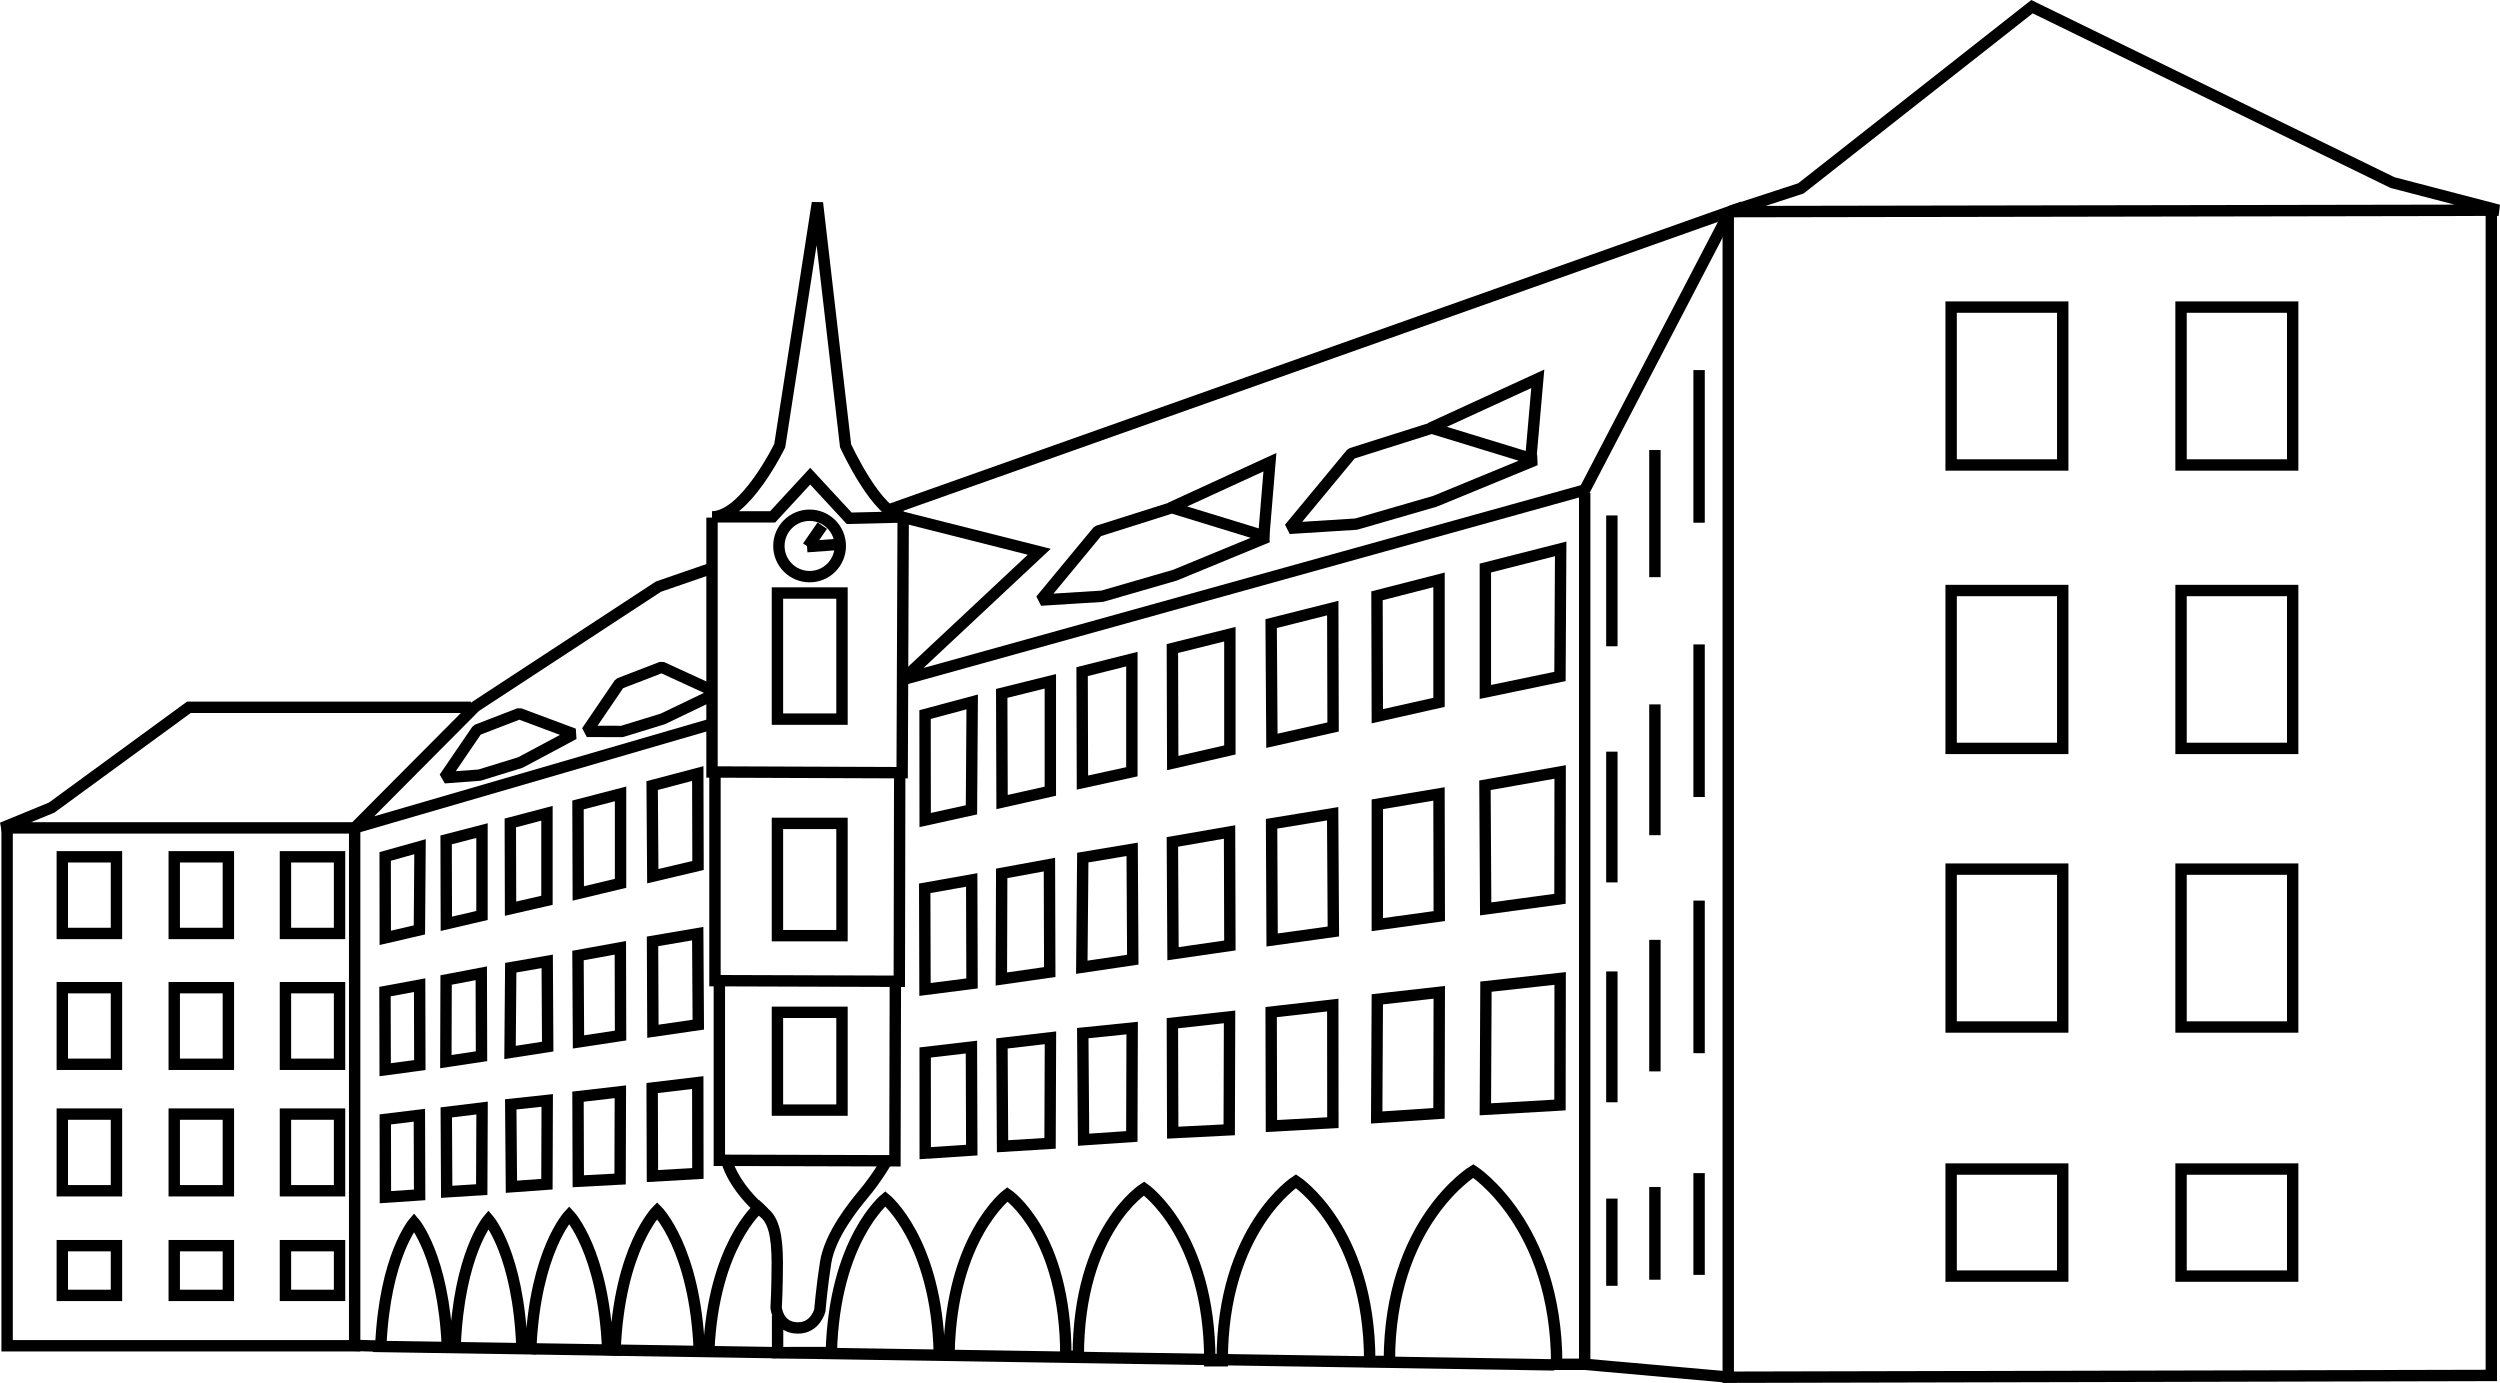 <svg enable-background="new 26.22 0 90 85" height="48.613" viewBox="26.22 0 87.881 48.613" width="87.881" xmlns="http://www.w3.org/2000/svg"><g fill="none" stroke="#000" stroke-width=".4"><path d="m115.073 24.186v40.96l-26.824.063v-40.897" transform="translate(-1.277 -16.796)"/><path d="m81.926 47.985v-30.655"/><g transform="translate(-1.277 -16.796)"><path d="m98.926 17.031-8.123 6.387-2.504.817 27.029-.049-3.729-.972z"/><g><path d="m54.907 32.462s-1.213 2.503-2.381 2.503h2.132l1.32-1.431 1.37 1.481 1.929-.046c-.914 0-2.056-2.506-2.056-2.506l-.99-8.537z"/><path d="m52.432 42.272-12.469 3.627 4.242-4.266 6.438-4.216 1.963-.677"/><path d="m59.246 35.017-.036 8.941-6.684-.025v-8.942"/><path d="m59.124 43.933-.014 7.357-6.48-.021v-7.311"/><path d="m58.971 51.264-.015 6.337-6.172-.018v-6.296"/><path d="m77.823 31.845 3.65 1.118-3.532 1.454-2.773.803-2.346.148 2.178-2.629z" stroke-linejoin="bevel"/><path d="m77.774 31.848 3.78-1.736-.254 2.892"/><path d="m68.691 34.643 3.363 1.031-3.254 1.341-2.558.741-2.161.135 2.005-2.423z" stroke-linejoin="bevel"/><path d="m68.649 34.645 3.489-1.602-.221 2.655"/><path d="m45.75 41.882 1.918.715-1.88 1.004-1.435.442-1.234.093 1.146-1.681z" stroke-linejoin="bevel"/><path d="m52.581 41.211-1.786.857-1.436.441-1.233-.004 1.145-1.682 1.486-.573 1.774.814" stroke-linejoin="bevel"/><path d="m58.768 34.71 29.531-10.473-5.096 9.784-23.976 6.667 4.802-4.496-4.854-1.226"/><path d="m44.051 41.659h-9.913l-4.826 3.526-1.739.714h12.391"/><path d="m27.747 45.899v18.204h12.217v-18.204"/><path d="m29.687 46.915h1.904v2.694h-1.904z"/><path d="m54.826 37.642h2.269v4.433h-2.269z"/><path d="m54.826 45.74h2.269v3.947h-2.269z"/><path d="m54.826 52.381h2.269v3.438h-2.269z"/><path d="m96.084 27.591h3.923v5.55h-3.923z"/><path d="m96.084 37.554h3.923v5.55h-3.923z"/><path d="m96.084 47.348h3.923v5.55h-3.923z"/><path d="m96.084 57.891h3.923v3.763h-3.923z"/><path d="m29.687 51.515h1.904v2.693h-1.904z"/><path d="m29.687 55.959h1.904v2.695h-1.904z"/><path d="m29.687 60.584h1.904v1.748h-1.904z"/><path d="m33.622 46.915h1.903v2.694h-1.903z"/><path d="m104.166 27.591h3.924v5.55h-3.924z"/><path d="m104.166 37.554h3.924v5.55h-3.924z"/><path d="m104.166 47.348h3.924v5.55h-3.924z"/><path d="m104.166 57.891h3.924v3.763h-3.924z"/><path d="m33.622 51.515h1.903v2.693h-1.903z"/><path d="m33.622 55.959h1.903v2.695h-1.903z"/><path d="m33.622 60.584h1.903v1.748h-1.903z"/><path d="m37.531 46.915h1.902v2.694h-1.902z"/><path d="m37.531 51.515h1.902v2.693h-1.902z"/><path d="m37.531 55.959h1.902v2.695h-1.902z"/><path d="m37.531 60.584h1.902v1.748h-1.902z"/><path d="m88.239 65.203-5.036-.449h-.984c0-4.904-2.933-6.795-2.933-6.795s-2.949 1.789-2.949 6.695h-.691c0-4.644-2.594-6.336-2.594-6.336s-2.591 1.669-2.591 6.312h-.436c0-4.452-2.312-6.055-2.312-6.055s-2.312 1.448-2.312 5.902l-.437-.01c0-4.304-2.055-5.687-2.055-5.687s-1.969 1.481-2.052 5.585h-.341c-.098-3.973-1.899-5.43-1.899-5.43s-1.792 1.452-1.897 5.406l-1.889.002v-1.303"/><path d="m53.044 57.6s.19.876 1.327 1.84c.307.258.449.766.449 1.756 0 .87-.04 1.565-.04 1.565s.053.716.767.716c.614 0 .768-.614.768-.614s.075-.872.205-1.685c.153-.973 1.004-2.014 1.328-2.402.51-.612.829-1.189.829-1.189"/><path d="m54.34 59.414c-.103-.116-.166-.171-.166-.171s-1.595 1.346-1.761 5.024l-.335-.016c-.149-3.579-1.481-4.901-1.481-4.901s-1.332 1.322-1.479 4.901l-.259-.014c-.142-3.454-1.353-4.733-1.353-4.733s-1.199 1.268-1.351 4.688l-.311-.03c-.123-3.284-1.176-4.5-1.176-4.5s-1.043 1.21-1.173 4.47l-.273-.015c-.142-3.174-1.17-4.353-1.17-4.353s-1.027 1.179-1.17 4.353l-.944-.028"/><path d="m87.224 29.805v5.366"/><path d="m87.224 39.449v5.364"/><path d="m87.224 48.454v5.364"/><path d="m87.224 58.034v3.577"/><path d="m85.671 32.616v4.469"/><path d="m85.671 41.557v4.598"/><path d="m85.671 49.834v4.624"/><path d="m85.671 58.521v3.26"/><path d="m84.158 34.915v4.599"/><path d="m84.158 43.218v4.597"/><path d="m84.158 50.944v4.6"/><path d="m84.158 58.929v3.066"/><path d="m55.958 37.066c.594 0 1.077-.483 1.077-1.078 0-.597-.483-1.08-1.077-1.08-.599 0-1.081.483-1.081 1.08 0 .595.482 1.078 1.081 1.078z"/><path d="m56.402 35.273-.51.74"/><path d="m56.913 35.937-1.047.076"/><path d="m79.711 36.764v4.356l2.623-.545.025-4.485z"/><path d="m79.697 44.4.025 4.346 2.612-.355.006-4.459z"/><path d="m82.34 51.191-2.608.288-.021 4.312 2.623-.151z"/><path d="m78.082 41.485-2.169.488-.011-4.234 2.18-.559z"/><path d="m74.358 42.351-2.15.486-.027-4.12 2.166-.546z"/><path d="m70.73 43.159-2.009.46-.012-4.026 2.021-.504z"/><path d="m67.285 43.926-1.738.379-.011-3.899 1.749-.44z"/><path d="m64.419 44.609-1.697.381-.012-3.82 1.709-.425z"/><path d="m61.646 45.263-1.627.359-.004-3.707 1.657-.445z"/><path d="m78.091 48.999-2.178.3v-4.231l2.168-.363z"/><path d="m78.081 55.933-2.19.145.022-4.154 2.178-.246z"/><path d="m74.351 56.26-2.16.119-.01-4.006 2.166-.246z"/><path d="m70.707 56.512-1.986.1-.012-3.848 2.01-.222z"/><path d="m67.283 56.745-1.696.115-.028-3.748 1.736-.177z"/><path d="m64.409 56.987-1.67.103-.021-3.615 1.705-.198z"/><path d="m60.019 53.793 1.626-.19.012 3.622-1.636.107z"/><path d="m74.368 49.54-2.153.299-.019-4.086 2.147-.352z"/><path d="m70.73 50.032-1.999.289-.022-3.93 2.01-.349z"/><path d="m67.317 50.531-1.792.266.034-3.855 1.736-.29z"/><path d="m62.697 51.21.012-3.713 1.678-.308.011 3.777z"/><path d="m61.655 47.728-1.652.294.01 3.555 1.653-.211z"/><path d="m52.034 47.22-1.59.376-.022-3.185 1.603-.423z"/><path d="m49.311 47.847-1.486.356-.01-3.111 1.496-.389z"/><path d="m46.724 48.444-1.28.294-.008-3.014 1.288-.339z"/><path d="m44.44 48.977-1.253.293-.007-2.95 1.26-.327z"/><path d="m42.24 49.485-1.2.279-.003-2.862 1.225-.343z"/><path d="m52.029 58.046-1.597.092-.01-3.095 1.603-.192z"/><path d="m49.295 58.242-1.47.078-.01-2.974 1.489-.172z"/><path d="m46.723 58.423-1.248.09-.024-2.896 1.282-.138z"/><path d="m44.431 58.613-1.232.078-.014-2.792 1.258-.153z"/><path d="m41.041 56.146 1.198-.147.009 2.8-1.203.081z"/><path d="m52.044 52.815-1.596.232-.013-3.16 1.589-.271z"/><path d="m49.311 53.198-1.479.224-.017-3.037 1.489-.271z"/><path d="m46.75 53.587-1.324.205.025-2.979 1.282-.223z"/><path d="m43.17 54.114.009-2.869 1.236-.236.008 2.916z"/><path d="m42.248 51.427-1.218.226.007 2.746 1.218-.163z"/><path d="m82.135 64.775-41.526-.651"/></g></g></g></svg>